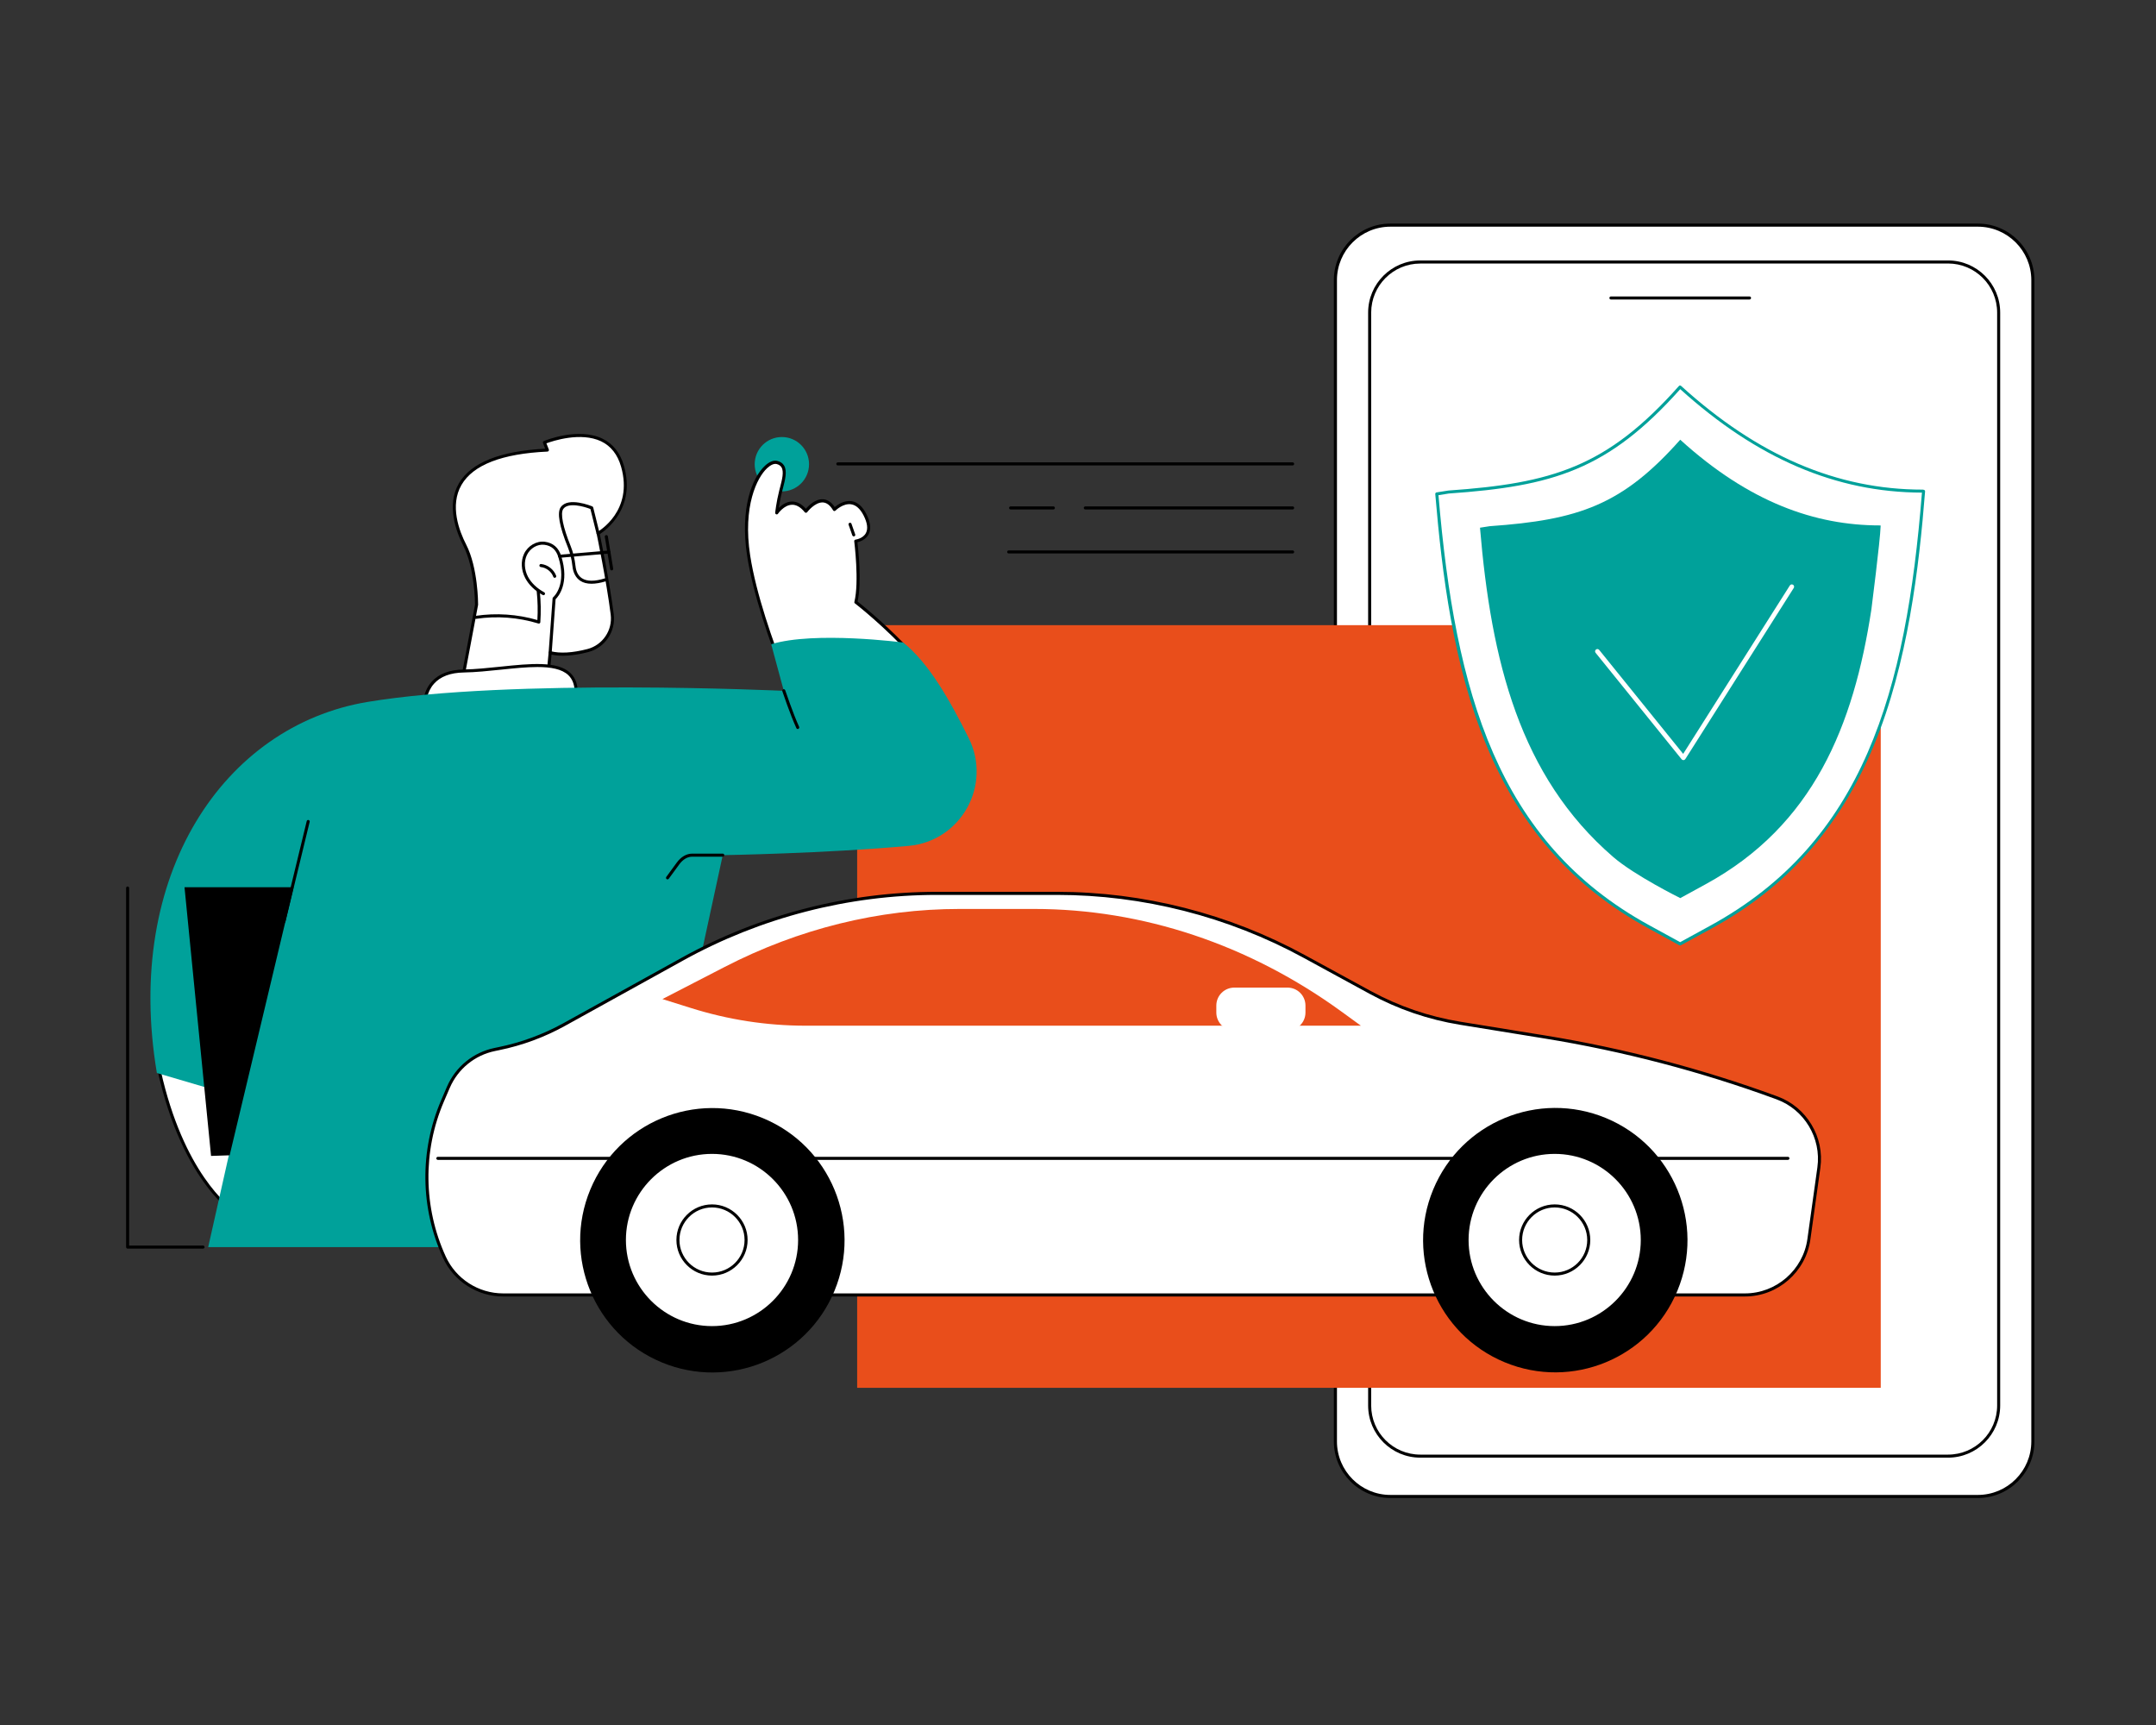 <?xml version="1.0" encoding="utf-8"?>
<!-- Generator: $$$/GeneralStr/196=Adobe Illustrator 27.6.0, SVG Export Plug-In . SVG Version: 6.00 Build 0)  -->
<svg version="1.1" id="Livello_1" xmlns="http://www.w3.org/2000/svg" xmlns:xlink="http://www.w3.org/1999/xlink" x="0px" y="0px"
	 viewBox="0 0 425.2 340.16" style="enable-background:new 0 0 425.2 340.16;" xml:space="preserve">
<rect x="0" y="0" width="425.2" height="340.16" fill="#333333" stroke="none"/>
<style type="text/css">
	.st0{fill:#FFFFFF;}
	.st1{fill:#E94E1B;}
	.st2{fill:#00A19A;}
</style>
<g id="On-demand_insurance_2_">
	<g>
		<g>
			<path class="st0" d="M274.21,295.1h115.86c5.96,0,10.84-4.88,10.84-10.84V55.24c0-5.96-4.88-10.84-10.84-10.84H274.21
				c-5.96,0-10.84,4.88-10.84,10.84v229.01C263.37,290.22,268.25,295.1,274.21,295.1z"/>
			<path d="M390.07,295.4H274.21c-6.15,0-11.15-5-11.15-11.15V55.24c0-6.15,5-11.15,11.15-11.15h115.86c6.15,0,11.15,5,11.15,11.15
				v229.01C401.22,290.4,396.22,295.4,390.07,295.4z M274.21,44.7c-5.81,0-10.54,4.73-10.54,10.54v229.01
				c0,5.81,4.73,10.54,10.54,10.54h115.86c5.81,0,10.54-4.73,10.54-10.54V55.24c0-5.81-4.73-10.54-10.54-10.54H274.21z"/>
		</g>
		<g>
			<path class="st0" d="M280.1,287.14h104.09c5.49,0,9.98-4.49,9.98-9.98V61.64c0-5.49-4.49-9.98-9.98-9.98H280.1
				c-5.49,0-9.98,4.49-9.98,9.98v215.51C270.12,282.65,274.61,287.14,280.1,287.14z"/>
			<path d="M384.19,287.44H280.1c-5.67,0-10.28-4.61-10.28-10.28V61.64c0-5.67,4.61-10.28,10.28-10.28h104.09
				c5.67,0,10.28,4.61,10.28,10.28v215.51C394.47,282.83,389.86,287.44,384.19,287.44z M280.1,51.97c-5.34,0-9.68,4.34-9.68,9.68
				v215.51c0,5.34,4.34,9.68,9.68,9.68h104.09c5.34,0,9.68-4.34,9.68-9.68V61.64c0-5.34-4.34-9.68-9.68-9.68H280.1z"/>
		</g>
		<path d="M345.03,59.06H317.7c-0.17,0-0.3-0.14-0.3-0.3c0-0.17,0.14-0.3,0.3-0.3h27.34c0.17,0,0.3,0.14,0.3,0.3
			C345.33,58.92,345.2,59.06,345.03,59.06z"/>
	</g>
	
		<rect x="169.04" y="123.27" transform="matrix(-1 -1.224647e-16 1.224647e-16 -1 539.955 396.939)" class="st1" width="201.87" height="150.39"/>
	<g>
		<g>
			
				<ellipse transform="matrix(0.099 -0.995 0.995 0.099 47.925 235.854)" class="st2" cx="154.14" cy="91.47" rx="5.36" ry="5.36"/>
			<g>
				<path d="M254.93,91.78h-89.7c-0.17,0-0.3-0.14-0.3-0.3c0-0.17,0.14-0.3,0.3-0.3h89.7c0.17,0,0.3,0.14,0.3,0.3
					C255.23,91.64,255.09,91.78,254.93,91.78z"/>
				<path d="M207.74,100.46h-8.43c-0.17,0-0.3-0.14-0.3-0.3c0-0.17,0.14-0.3,0.3-0.3h8.43c0.17,0,0.3,0.14,0.3,0.3
					C208.05,100.32,207.91,100.46,207.74,100.46z"/>
				<path d="M254.93,100.46h-40.89c-0.17,0-0.3-0.14-0.3-0.3c0-0.17,0.14-0.3,0.3-0.3h40.89c0.17,0,0.3,0.14,0.3,0.3
					C255.23,100.32,255.09,100.46,254.93,100.46z"/>
				<path d="M254.93,109.14h-56c-0.17,0-0.3-0.14-0.3-0.3c0-0.17,0.14-0.3,0.3-0.3h56c0.17,0,0.3,0.14,0.3,0.3
					C255.23,109.01,255.09,109.14,254.93,109.14z"/>
			</g>
			<g>
				<g>
					<g>
						<path class="st0" d="M90.94,135.41l3.05-16.14c0,0,0.02-7.18-2.32-11.74c-2.34-4.56-7.18-17.68,16.29-18.77l-0.58-1.51
							c0,0,12.56-5.23,15.4,4.72c2.58,9.06-4.82,13.21-4.82,13.21s1.93,9.22,2.79,15.98c0.41,3.25-1.65,6.31-4.82,7.13
							c-2.37,0.61-5.14,1-7.41,0.42l-0.55,5.67L90.94,135.41z"/>
						<path d="M90.94,135.71c-0.09,0-0.17-0.04-0.23-0.1c-0.06-0.07-0.09-0.16-0.07-0.26l3.04-16.11c0-0.49-0.08-7.27-2.29-11.58
							c-1.41-2.75-3.4-8.01-0.89-12.34c2.36-4.07,8.08-6.37,17.02-6.84l-0.43-1.12c-0.06-0.15,0.01-0.33,0.17-0.39
							c0.27-0.11,6.77-2.77,11.55-0.47c2.09,1.01,3.52,2.82,4.25,5.39c2.38,8.35-3.61,12.69-4.77,13.44
							c0.29,1.41,1.97,9.67,2.75,15.8c0.43,3.4-1.74,6.61-5.05,7.46c-2.87,0.74-5.29,0.91-7.22,0.5l-0.51,5.33
							c-0.01,0.15-0.13,0.26-0.28,0.27l-17.02,1.02C90.95,135.71,90.94,135.71,90.94,135.71z M107.76,87.42l0.48,1.22
							c0.04,0.09,0.02,0.19-0.03,0.27c-0.05,0.08-0.14,0.13-0.24,0.14c-8.96,0.41-14.66,2.62-16.95,6.56
							c-2.37,4.08-0.45,9.12,0.91,11.76c2.35,4.58,2.36,11.58,2.36,11.88c0,0.02,0,0.04-0.01,0.06l-2.97,15.76l16.37-0.98l0.52-5.41
							c0.01-0.09,0.05-0.17,0.13-0.22c0.07-0.05,0.16-0.07,0.25-0.05c1.87,0.48,4.32,0.34,7.26-0.42c3.01-0.78,4.99-3.7,4.6-6.8
							c-0.84-6.67-2.76-15.87-2.78-15.96c-0.03-0.13,0.03-0.26,0.15-0.33c0.29-0.17,7.16-4.15,4.68-12.86
							c-0.68-2.39-2-4.08-3.93-5.01C114.54,85.12,109.04,86.95,107.76,87.42z"/>
					</g>
					<path d="M106.26,122.96c-0.03,0-0.06,0-0.09-0.01c-3.95-1.21-8.19-1.53-12.27-0.92c-0.17,0.02-0.32-0.09-0.34-0.25
						c-0.02-0.16,0.09-0.32,0.25-0.34c4.05-0.6,8.25-0.32,12.17,0.83c0.11-1.88,0.07-3.77-0.13-5.64c-0.02-0.17,0.1-0.31,0.27-0.33
						c0.17-0.02,0.31,0.1,0.33,0.27c0.22,2.03,0.25,4.09,0.11,6.13c-0.01,0.09-0.05,0.18-0.13,0.23
						C106.38,122.95,106.32,122.96,106.26,122.96z"/>
					<path d="M109.4,113.94c-0.12,0-0.24-0.08-0.28-0.2c-0.38-1.03-1.37-1.81-2.47-1.92c-0.17-0.02-0.29-0.17-0.27-0.33
						c0.02-0.17,0.17-0.29,0.33-0.27c1.32,0.14,2.51,1.07,2.97,2.31c0.06,0.16-0.02,0.33-0.18,0.39
						C109.47,113.94,109.44,113.94,109.4,113.94z"/>
					<path d="M108.5,129.02c-0.01,0-0.01,0-0.02,0c-0.17-0.01-0.29-0.16-0.28-0.32l0.78-10.71c0.01-0.08,0.04-0.16,0.11-0.21
						c0.11-0.1,2.76-2.44,1.01-7.98c-0.45-1.41-1.34-2.19-2.73-2.37c-1.37-0.18-2.83,0.67-3.47,2.04c-0.59,1.24-0.5,2.87,0.22,4.25
						c0.64,1.21,1.75,2.28,3.21,3.08c0.15,0.08,0.2,0.26,0.12,0.41c-0.08,0.15-0.26,0.2-0.41,0.12c-1.57-0.86-2.76-2.01-3.45-3.33
						c-0.82-1.56-0.91-3.35-0.24-4.79c0.75-1.6,2.48-2.59,4.1-2.38c1.62,0.22,2.71,1.16,3.22,2.79c1.71,5.41-0.57,8.03-1.1,8.54
						l-0.77,10.59C108.79,128.9,108.66,129.02,108.5,129.02z"/>
					<path d="M116.66,115.11c-0.89,0-1.63-0.19-2.22-0.58c-0.86-0.57-1.4-1.55-1.54-2.84c-0.15-1.4-0.45-2.62-0.9-3.74
						c-1.69-4.18-2.17-6.85-1.42-7.93c1.46-2.12,6.04-0.24,6.23-0.16c0.09,0.04,0.15,0.11,0.18,0.21l1.25,5.04
						c0.04,0.16-0.06,0.33-0.22,0.37c-0.16,0.04-0.33-0.06-0.37-0.22l-1.21-4.89c-1.3-0.51-4.41-1.38-5.36,0
						c-0.6,0.87-0.06,3.55,1.48,7.36c0.47,1.17,0.78,2.45,0.94,3.9c0.12,1.12,0.55,1.93,1.27,2.4c0.98,0.64,2.5,0.65,4.52,0.02
						c0.16-0.05,0.33,0.04,0.38,0.2c0.05,0.16-0.04,0.33-0.2,0.38C118.42,114.95,117.48,115.11,116.66,115.11z"/>
					<path d="M120.63,112.48c-0.15,0-0.27-0.11-0.3-0.25l-1.05-6.36c-0.03-0.16,0.08-0.32,0.25-0.35c0.17-0.03,0.32,0.08,0.35,0.25
						l1.05,6.36c0.03,0.16-0.08,0.32-0.25,0.35C120.66,112.48,120.64,112.48,120.63,112.48z"/>
					<path d="M110.38,110c-0.16,0-0.29-0.12-0.3-0.28c-0.01-0.17,0.11-0.31,0.28-0.33l9.7-0.83c0.17-0.02,0.31,0.11,0.33,0.27
						c0.01,0.17-0.11,0.31-0.28,0.33l-9.7,0.83C110.4,110,110.39,110,110.38,110z"/>
					<g>
						<path class="st0" d="M83.73,139.61c0,0-0.69-7.14,7.71-7.3c10.12-0.19,22.72-4.3,22.19,4.88L83.73,139.61z"/>
						<path d="M83.73,139.92c-0.15,0-0.29-0.12-0.3-0.27c-0.01-0.12-0.27-3,1.7-5.21c1.38-1.55,3.5-2.37,6.3-2.42
							c2.37-0.04,4.89-0.31,7.32-0.56c5.77-0.6,11.21-1.16,13.74,1.25c1.08,1.03,1.55,2.51,1.44,4.51
							c-0.01,0.15-0.13,0.27-0.28,0.28l-29.89,2.43C83.75,139.92,83.74,139.92,83.73,139.92z M105.98,131.53
							c-2.16,0-4.63,0.26-7.16,0.52c-2.45,0.25-4.98,0.52-7.37,0.56c-2.62,0.05-4.58,0.79-5.85,2.21c-1.45,1.62-1.58,3.7-1.57,4.46
							l29.31-2.38c0.05-1.68-0.36-2.91-1.26-3.77C110.8,131.92,108.62,131.53,105.98,131.53z"/>
					</g>
				</g>
				<g>
					<g>
						<path class="st0" d="M155.27,134.54c-2.51-6.26-6.34-16.71-7.62-24.96c-1.95-12.63,3.27-18.95,5.56-18.41
							c2.28,0.54,1.36,3.26,0.77,5.6c-0.59,2.34-0.79,4.33-0.79,4.33s2.76-4.06,5.77-0.31c0,0,3.25-4.37,5.62-0.34
							c0,0,3.64-3.66,6.03,1.03c2.39,4.69-1.82,5.2-1.82,5.2s1.03,8.01,0.02,12.05c0,0,5.81,4.46,11.48,10.73
							C176.64,133.68,168.24,139.27,155.27,134.54z"/>
						<path d="M154.73,133.5c-0.12,0-0.23-0.07-0.28-0.19c-2.59-6.6-5.93-16.06-7.1-23.68c-1.45-9.39,0.99-15.45,3.52-17.79
							c0.85-0.79,1.7-1.13,2.4-0.96c0.63,0.15,1.08,0.46,1.36,0.92c0.66,1.09,0.21,2.81-0.22,4.47c-0.05,0.19-0.1,0.38-0.15,0.57
							c-0.33,1.3-0.54,2.5-0.66,3.3c0.57-0.55,1.45-1.2,2.53-1.24c0.99-0.03,1.93,0.44,2.8,1.42c0.53-0.61,1.88-1.95,3.38-1.87
							c0.88,0.05,1.66,0.57,2.31,1.54c0.56-0.47,1.88-1.39,3.35-1.16c1.15,0.18,2.12,1.03,2.88,2.52c0.84,1.65,0.99,3.01,0.45,4.03
							c-0.56,1.04-1.67,1.42-2.2,1.55c0.17,1.45,0.87,7.98,0.03,11.69c0.96,0.76,6.25,4.99,11.37,10.65
							c0.11,0.12,0.1,0.31-0.02,0.43c-0.12,0.11-0.31,0.1-0.43-0.02c-5.59-6.18-11.38-10.65-11.44-10.69
							c-0.1-0.07-0.14-0.2-0.11-0.31c0.98-3.94-0.02-11.86-0.03-11.94c-0.01-0.08,0.01-0.16,0.06-0.22c0.05-0.06,0.12-0.1,0.2-0.11
							c0.01,0,1.46-0.19,2.04-1.29c0.45-0.84,0.29-2.01-0.45-3.47c-0.67-1.31-1.49-2.05-2.44-2.2c-1.6-0.26-3.1,1.22-3.11,1.24
							c-0.07,0.07-0.16,0.1-0.25,0.09c-0.09-0.01-0.18-0.07-0.22-0.15c-0.58-0.99-1.26-1.51-2.01-1.55c-1.58-0.08-3.09,1.9-3.1,1.92
							c-0.06,0.07-0.14,0.12-0.24,0.12c-0.09,0.01-0.18-0.04-0.24-0.11c-0.81-1.01-1.68-1.51-2.55-1.47
							c-1.56,0.06-2.72,1.75-2.73,1.77c-0.08,0.11-0.22,0.16-0.35,0.11c-0.13-0.05-0.21-0.18-0.2-0.31c0-0.02,0.21-2.04,0.8-4.38
							c0.05-0.19,0.1-0.38,0.15-0.58c0.4-1.54,0.82-3.13,0.29-4c-0.2-0.32-0.52-0.54-0.98-0.65c-0.49-0.11-1.16,0.18-1.85,0.82
							c-1.95,1.8-4.85,7.46-3.34,17.25c1.17,7.57,4.49,16.99,7.07,23.56c0.06,0.16-0.02,0.33-0.17,0.39
							C154.81,133.5,154.77,133.5,154.73,133.5z"/>
						<path d="M168.38,105.77c-0.12,0-0.24-0.08-0.29-0.2l-0.73-2.09c-0.06-0.16,0.03-0.33,0.19-0.38c0.16-0.06,0.33,0.03,0.38,0.19
							l0.73,2.09c0.06,0.16-0.03,0.33-0.19,0.38C168.45,105.77,168.42,105.77,168.38,105.77z"/>
					</g>
					<g>
						<path class="st0" d="M47.08,239.7c0,0-10.7-5.91-15.74-28.83l20.84,1.01L47.08,239.7z"/>
						<path d="M47.08,240c-0.05,0-0.1-0.01-0.15-0.04c-0.11-0.06-10.88-6.24-15.89-29.03c-0.02-0.09,0-0.19,0.06-0.26
							s0.15-0.11,0.25-0.11l20.84,1.01c0.09,0,0.17,0.05,0.22,0.11c0.05,0.07,0.08,0.16,0.06,0.24l-5.1,27.82
							c-0.02,0.1-0.08,0.18-0.17,0.22C47.16,239.99,47.12,240,47.08,240z M31.72,211.19c4.46,19.86,13.25,26.74,15.14,28.02
							l4.96-27.04L31.72,211.19z"/>
					</g>
					<g>
						<path class="st2" d="M41.06,245.92h84.75l16.73-77.29c0,0,20.07-0.32,36.67-1.83c10.33-0.94,16.46-11.96,11.84-21.25
							c-3.77-7.58-7.89-14.83-12.93-18.85c0,0-17.45-2.29-26.03,0.34l2.49,9.19c0,0-53.81-2.53-82.11,2.19
							c-28.29,4.71-48.13,34.04-41.53,73.17l16.73,4.92L41.06,245.92z"/>
						<path d="M56,182.01c-0.02,0-0.05,0-0.07-0.01c-0.16-0.04-0.26-0.2-0.22-0.36l4.78-19.72c0.04-0.16,0.2-0.26,0.36-0.22
							c0.16,0.04,0.26,0.2,0.22,0.36l-4.78,19.72C56.26,181.91,56.14,182.01,56,182.01z"/>
						<path d="M131.65,173.41c-0.06,0-0.12-0.02-0.18-0.06c-0.13-0.1-0.16-0.29-0.07-0.42l2.07-2.83c0.83-1.14,1.92-1.77,3.05-1.77
							h6.02c0.17,0,0.3,0.14,0.3,0.3c0,0.17-0.14,0.3-0.3,0.3h-6.02c-0.93,0-1.84,0.54-2.56,1.52l-2.07,2.83
							C131.83,173.36,131.74,173.41,131.65,173.41z"/>
						<path d="M157.33,143.76c-0.11,0-0.22-0.06-0.27-0.18c-1.21-2.61-2.75-7.22-2.77-7.27c-0.05-0.16,0.03-0.33,0.19-0.38
							c0.16-0.05,0.33,0.03,0.38,0.19c0.02,0.05,1.55,4.62,2.74,7.2c0.07,0.15,0,0.33-0.15,0.4
							C157.42,143.75,157.38,143.76,157.33,143.76z"/>
					</g>
					<g>
						<polygon points="45.16,227.67 57.7,175.11 36.56,175.11 41.76,227.79 						"/>
						<path d="M41.62,227.94l-0.01-0.14l-5.22-52.84h21.51l-12.61,52.86L41.62,227.94z M36.72,175.26l5.17,52.37l3.15-0.11
							l12.47-52.26H36.72z"/>
					</g>
				</g>
			</g>
		</g>
		<path d="M40.05,246.22H25.17c-0.17,0-0.3-0.14-0.3-0.3v-70.81c0-0.17,0.14-0.3,0.3-0.3c0.17,0,0.3,0.14,0.3,0.3v70.51h14.58
			c0.17,0,0.3,0.14,0.3,0.3C40.35,246.09,40.22,246.22,40.05,246.22z"/>
	</g>
	<g>
		<path class="st0" d="M344.13,255.36H99.23c-4.98,0-9.51-2.9-11.58-7.43c-4.48-9.76-4.61-20.95-0.38-30.82l1.16-2.7
			c1.65-3.84,5.07-6.63,9.17-7.46l0.77-0.16c4.52-0.92,8.88-2.53,12.91-4.76l23.33-12.91c15.36-8.5,32.62-12.95,50.17-12.95h23.67
			c17.03,0,33.78,4.27,48.73,12.42l13.02,7.1c5.55,3.02,11.56,5.08,17.8,6.1l16.71,2.71c15.51,2.52,30.75,6.51,45.51,11.92l0.27,0.1
			c5.63,2.06,9.06,7.78,8.24,13.72l-1.97,14.14C355.87,250.67,350.49,255.36,344.13,255.36z"/>
		<path d="M344.13,255.66H99.23c-5.08,0-9.74-2.99-11.86-7.61c-4.5-9.82-4.64-21.14-0.38-31.06l1.16-2.7
			c1.69-3.93,5.19-6.78,9.38-7.64l0.77-0.16c4.5-0.92,8.81-2.51,12.83-4.73l23.33-12.91c15.36-8.5,32.76-12.99,50.31-12.99h23.67
			c17.02,0,33.93,4.31,48.87,12.46l13.02,7.1c5.53,3.01,11.49,5.05,17.7,6.06l16.71,2.71c15.49,2.52,30.82,6.53,45.57,11.93
			l0.27,0.1c5.73,2.1,9.27,8.01,8.43,14.04l-1.97,14.14C356.16,250.82,350.6,255.66,344.13,255.66z M184.77,176.47
			c-17.45,0-34.75,4.47-50.02,12.92l-23.33,12.91c-4.07,2.25-8.44,3.86-13,4.79l-0.77,0.16c-4,0.81-7.34,3.54-8.95,7.28l-1.16,2.7
			c-4.19,9.77-4.05,20.91,0.38,30.57c2.02,4.41,6.46,7.25,11.31,7.25h244.9c6.17,0,11.47-4.61,12.32-10.73l1.97-14.14
			c0.8-5.76-2.58-11.39-8.04-13.39l-0.27-0.1c-14.71-5.39-30-9.39-45.45-11.9l-16.71-2.71c-6.28-1.02-12.3-3.08-17.89-6.13
			l-13.02-7.1c-14.86-8.1-31.66-12.38-48.58-12.38H184.77z"/>
		<path d="M352.61,228.72H86.35c-0.17,0-0.3-0.14-0.3-0.3c0-0.17,0.14-0.3,0.3-0.3h266.26c0.17,0,0.3,0.14,0.3,0.3
			C352.91,228.58,352.77,228.72,352.61,228.72z"/>
		<g>
			<ellipse transform="matrix(0.383 -0.924 0.924 0.383 -139.218 280.675)" cx="140.42" cy="244.51" rx="26.06" ry="26.06"/>
			<g>
				
					<ellipse transform="matrix(0.23 -0.973 0.973 0.23 -129.815 325.002)" class="st0" cx="140.42" cy="244.51" rx="17.28" ry="17.28"/>
				<path d="M140.42,262.1c-9.69,0-17.58-7.89-17.58-17.58c0-9.69,7.89-17.58,17.58-17.58S158,234.82,158,244.51
					C158,254.21,150.12,262.1,140.42,262.1z M140.42,227.54c-9.36,0-16.98,7.62-16.98,16.98c0,9.36,7.62,16.98,16.98,16.98
					c9.36,0,16.98-7.62,16.98-16.98C157.4,235.15,149.78,227.54,140.42,227.54z"/>
			</g>
			<g>
				
					<ellipse transform="matrix(0.23 -0.973 0.973 0.23 -129.815 325.002)" class="st0" cx="140.42" cy="244.51" rx="6.72" ry="6.72"/>
				<path d="M140.42,251.54c-3.87,0-7.02-3.15-7.02-7.02c0-3.87,3.15-7.02,7.02-7.02s7.02,3.15,7.02,7.02
					C147.44,248.39,144.29,251.54,140.42,251.54z M140.42,238.1c-3.54,0-6.42,2.88-6.42,6.42c0,3.54,2.88,6.42,6.42,6.42
					s6.42-2.88,6.42-6.42C146.84,240.98,143.96,238.1,140.42,238.1z"/>
			</g>
		</g>
		<g>
			<ellipse transform="matrix(0.383 -0.924 0.924 0.383 -36.629 434.211)" cx="306.61" cy="244.51" rx="26.06" ry="26.06"/>
			<g>
				
					<ellipse transform="matrix(0.23 -0.973 0.973 0.23 -1.811 486.742)" class="st0" cx="306.61" cy="244.51" rx="17.28" ry="17.28"/>
				<path d="M306.61,262.1c-9.69,0-17.58-7.89-17.58-17.58c0-9.69,7.89-17.58,17.58-17.58s17.58,7.89,17.58,17.58
					C324.19,254.21,316.3,262.1,306.61,262.1z M306.61,227.54c-9.36,0-16.98,7.62-16.98,16.98c0,9.36,7.62,16.98,16.98,16.98
					c9.36,0,16.98-7.62,16.98-16.98C323.58,235.15,315.97,227.54,306.61,227.54z"/>
			</g>
			<g>
				
					<ellipse transform="matrix(0.178 -0.984 0.984 0.178 11.309 502.575)" class="st0" cx="306.61" cy="244.51" rx="6.72" ry="6.72"/>
				<path d="M306.61,251.54c-3.87,0-7.02-3.15-7.02-7.02c0-3.87,3.15-7.02,7.02-7.02c3.87,0,7.02,3.15,7.02,7.02
					C313.63,248.39,310.48,251.54,306.61,251.54z M306.61,238.1c-3.54,0-6.42,2.88-6.42,6.42c0,3.54,2.88,6.42,6.42,6.42
					c3.54,0,6.42-2.88,6.42-6.42C313.02,240.98,310.15,238.1,306.61,238.1z"/>
			</g>
		</g>
		<path class="st1" d="M268.39,202.26H158.86c-7.64,0-15.25-1.17-22.64-3.5l-5.58-1.75l12.27-6.33
			c14.62-7.54,30.39-11.44,46.34-11.44h14.7c21.4,0,42.39,7.01,60.63,20.25L268.39,202.26z"/>
		<path class="st0" d="M243.42,203.21h10.5c1.96,0,3.54-1.59,3.54-3.54v-1.38c0-1.96-1.59-3.54-3.54-3.54h-10.5
			c-1.96,0-3.54,1.59-3.54,3.54v1.38C239.88,201.62,241.46,203.21,243.42,203.21z"/>
	</g>
	<g>
		<g>
			<g>
				<path class="st0" d="M331.34,186.14l-6.29-3.45c-31.59-17.34-38.67-49.37-41.69-85.29l2.34-0.37
					c21.33-1.49,31.77-5.07,45.64-20.71c16.56,15.04,32.37,20.53,47.87,20.53l0.15,0.03c-2.86,36.21-10.06,68.53-41.93,85.93
					L331.34,186.14z"/>
				<path class="st2" d="M331.34,186.44c-0.05,0-0.1-0.01-0.15-0.04l-6.29-3.45c-14.65-8.04-25.01-19.76-31.69-35.83
					c-6.6-15.87-8.83-34.03-10.15-49.7c-0.01-0.16,0.1-0.3,0.25-0.32l2.34-0.37c20.44-1.43,31.27-4.61,45.46-20.61
					c0.05-0.06,0.13-0.1,0.21-0.1c0.08,0,0.16,0.02,0.22,0.08c15.15,13.76,30.74,20.45,47.67,20.45c0.02,0,0.04,0,0.06,0.01
					l0.15,0.03c0.15,0.03,0.25,0.17,0.24,0.32c-1.17,14.82-3.38,33.91-10.11,50.11c-6.73,16.19-17.19,27.99-31.98,36.06l-6.09,3.33
					C331.44,186.43,331.39,186.44,331.34,186.44z M283.69,97.65c3.31,39.03,11.66,68.39,41.51,84.77l6.15,3.37l5.94-3.25
					c30.28-16.54,38.62-46.1,41.75-85.4c-16.93-0.04-32.53-6.72-47.67-20.4c-14.24,15.96-25.15,19.15-45.64,20.58L283.69,97.65z"/>
			</g>
			<path class="st2" d="M370.9,103.64l-0.13-0.03c-12.76,0-25.77-4.52-39.4-16.9c-11.42,12.87-20.01,15.82-37.57,17.05l-1.92,0.3
				c2.2,26.23,7.81,48.99,26.26,64.92c4.24,3.67,13.24,8.12,13.24,8.12l5.01-2.74c21.26-11.61,29.18-31.28,32.68-54.19
				C369.06,120.19,370.8,106.72,370.9,103.64z"/>
		</g>
		<path class="st0" d="M331.99,149.89c-0.14,0-0.27-0.06-0.35-0.17l-16.96-20.99c-0.16-0.19-0.13-0.48,0.07-0.64
			c0.19-0.16,0.48-0.13,0.64,0.07l16.56,20.5l21.04-33.21c0.13-0.21,0.41-0.27,0.63-0.14c0.21,0.13,0.27,0.41,0.14,0.63
			l-21.38,33.74c-0.08,0.12-0.21,0.2-0.36,0.21C332,149.89,331.99,149.89,331.99,149.89z"/>
	</g>
</g>
</svg>
